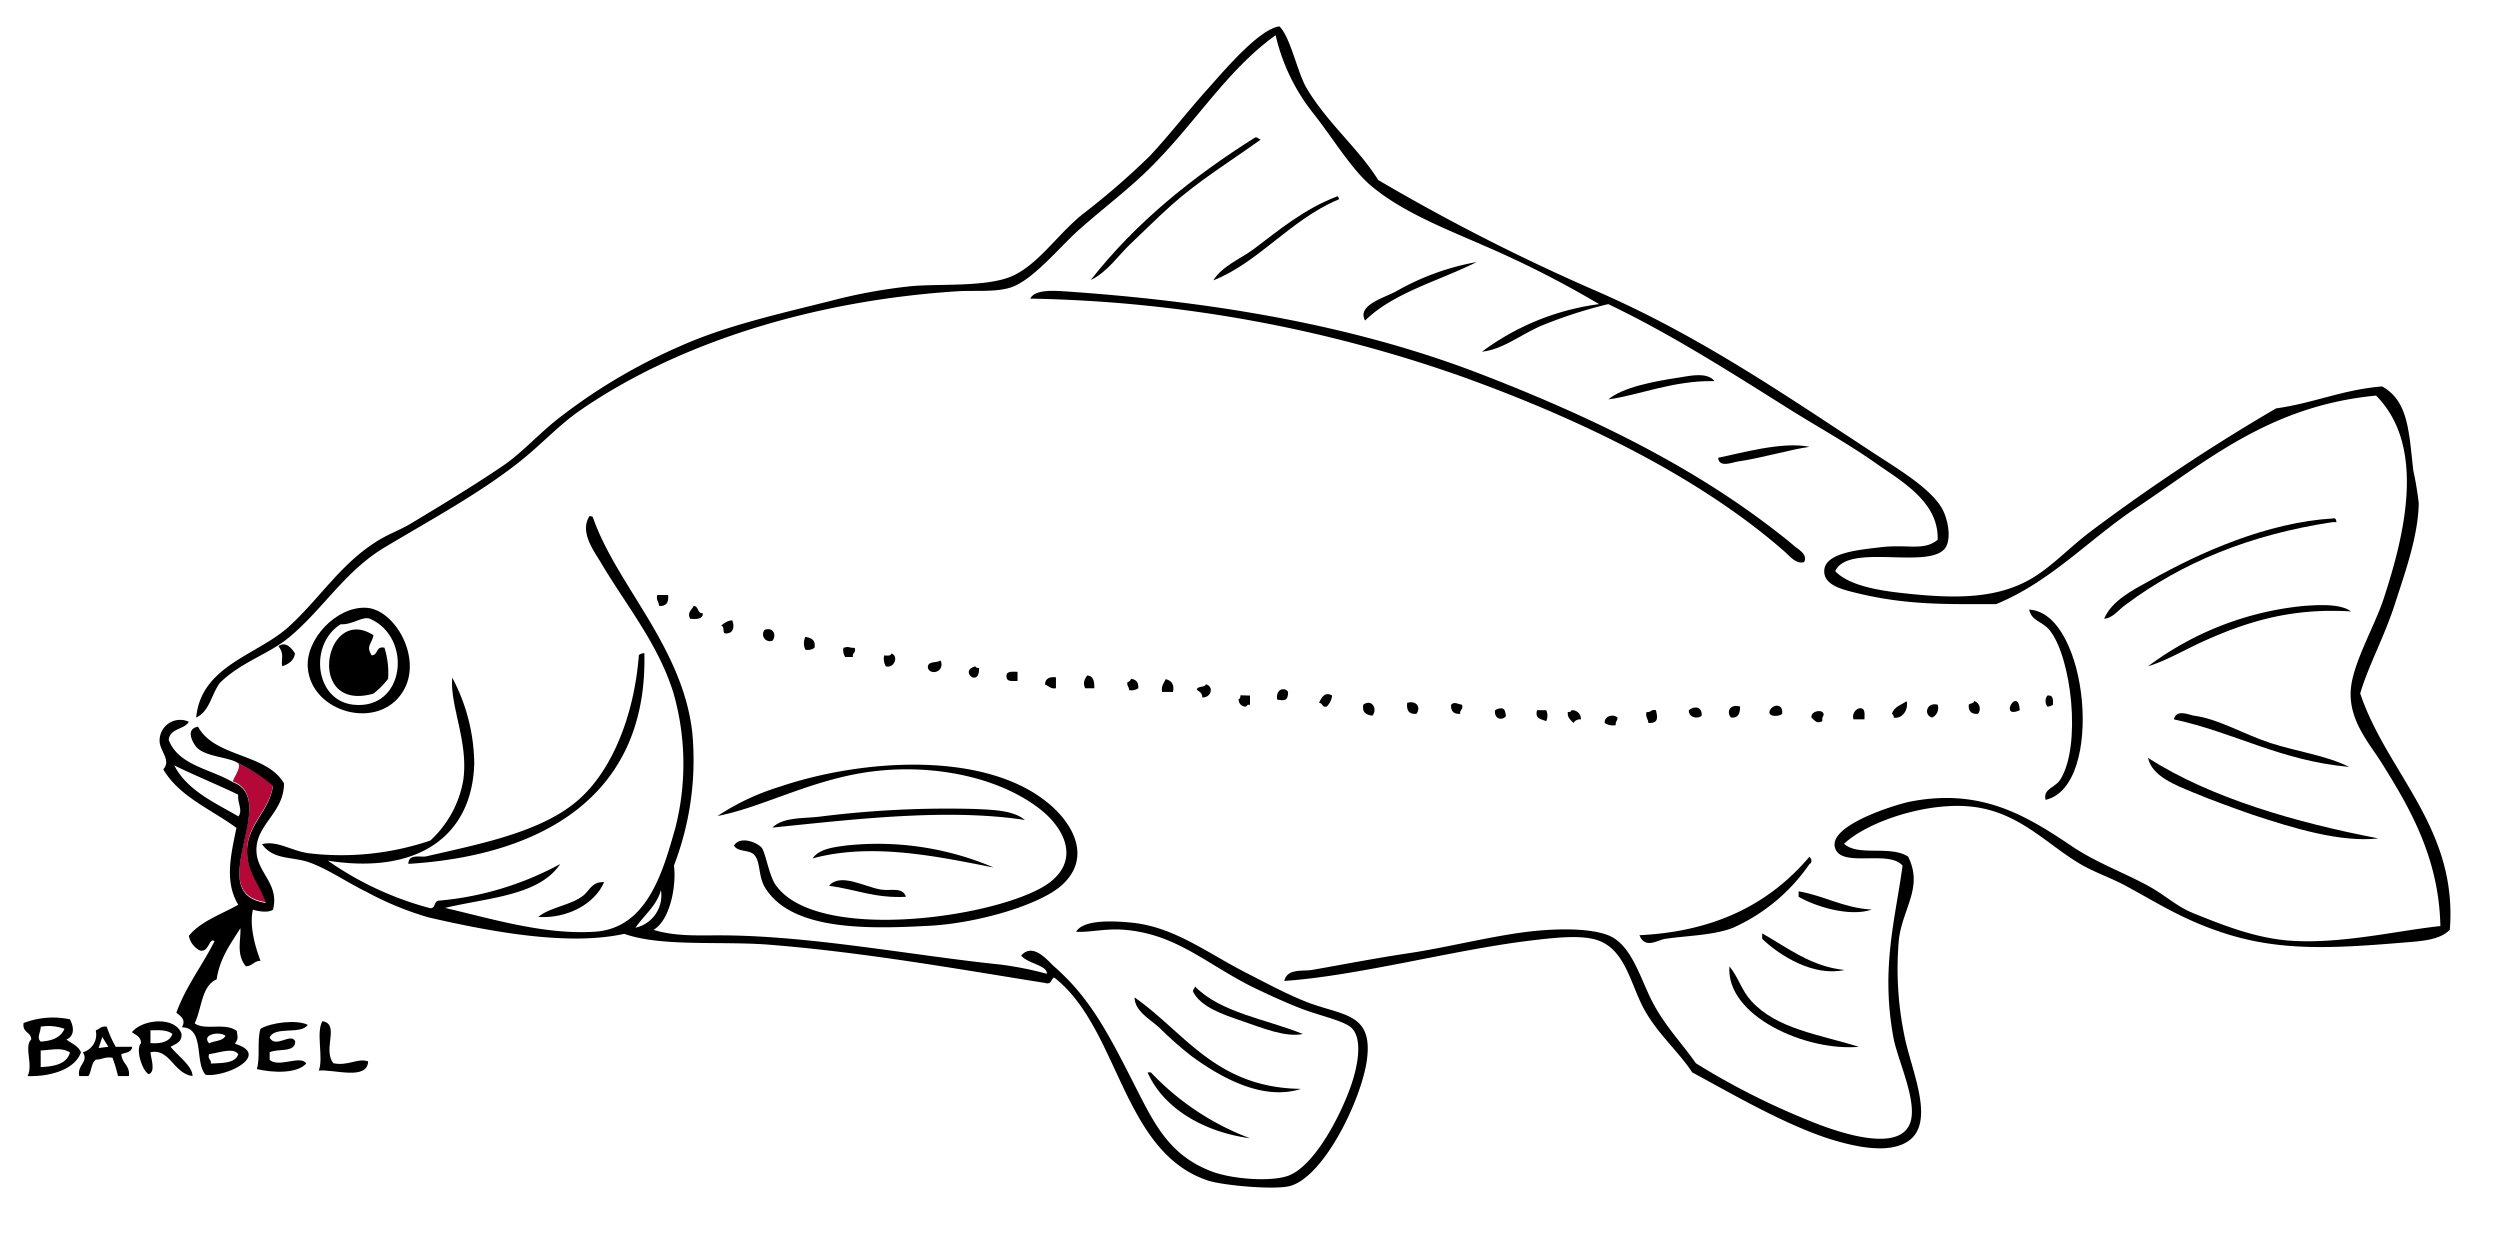 <svg id="IMG_0013_Image" data-name="IMG_0013 Image" xmlns="http://www.w3.org/2000/svg" viewBox="0 0 328 163"><defs><style>.cls-1,.cls-2{fill-rule:evenodd;}.cls-2{fill:#b30838;}</style></defs><title>Artboard 1</title><path class="cls-1" d="M38.7,85.74c-.15,1-.86,1.38-1.68,1.68-.17-1.08.34-1.54-.48-2.64C37.5,84.06,38.33,85.12,38.7,85.74Z"/><path class="cls-1" d="M268.38,104.94c-.36-1.47,1.24-1.57,1.92-2.64,2.81-4.4,1.5-16.14-1.44-19.68-1-1.16-2.28-1.1-2.64-2.64C274,80.36,276.18,103.17,268.38,104.94Z"/><path class="cls-1" d="M95.1,83.1c-.33-.15,0-.92-.48-1a2.39,2.39,0,0,1,1.44-.72C96.4,82.16,96.26,83.22,95.1,83.1Z"/><path class="cls-1" d="M106.86,85a1.56,1.56,0,0,1-1.2.24,2,2,0,0,1,0-1.68C106.43,83.69,107.05,83.95,106.86,85Z"/><path class="cls-1" d="M116.94,85.74c1,.28.41,2-.72,1.68A2,2,0,0,1,116,86C116.36,86,116.9,86.1,116.94,85.74Z"/><path class="cls-1" d="M121.74,87.66c-.11-1,1.12-.64,1.68-1C124,88.15,122.1,88.66,121.74,87.66Z"/><path class="cls-1" d="M149.34,90.3a1.56,1.56,0,0,1-1.2.24c0-.43-.29-.51-.24-1,.21-.11.43-.21.48-.48C149.06,89.15,149.4,89.52,149.34,90.3Z"/><path class="cls-1" d="M269.34,92.46a1.13,1.13,0,0,1-.72.24,1.18,1.18,0,0,1,0-1.44C269.37,91.15,269.39,91.77,269.34,92.46Z"/><path class="cls-1" d="M185.82,93.66c-1,.07-1.3-.46-1.2-1.44C185.88,91.83,186.47,92.89,185.82,93.66Z"/><path class="cls-1" d="M253.5,94.14c-1.15-.27-.77-2.07.72-1.68A1.38,1.38,0,0,1,253.5,94.14Z"/><path class="cls-2" d="M31.26,100.14A21.13,21.13,0,0,1,35.82,103c-.46,3.51-3.82,5.35-3.36,9.36.26,2.32,1.65,3.75,2.4,6-8.41-1.18,2-13.48-4.32-15.84C30.78,101.79,31.64,100.75,31.26,100.14Z"/><path class="cls-1" d="M243.9,137.34c-6.88.63-17.48-4-17-10.56,1.24,1.55,1.61,3.2,2.88,4.56C233.11,135,238.55,135.69,243.9,137.34Z"/><path class="cls-1" d="M170.7,142.86c-5,1.61-10.5-1.46-14.4-4.32a46.7,46.7,0,0,1-4.08-3.6c-1.3-1.22-3.35-2.26-3.36-4.08C155.49,135.51,159.55,142.73,170.7,142.86Z"/><path class="cls-1" d="M193.74,34.38c-4.95,2.49-10.9,4-14.64,7.68-1.09-2,2.37-2.93,4.08-3.84A33,33,0,0,1,193.74,34.38Z"/><path class="cls-1" d="M237.42,58.62c-2.75.4-6.38,1.5-9.36,1.92-.76.11-2.53.89-2.64-.48C228.39,59.46,233.85,57.89,237.42,58.62Z"/><path class="cls-1" d="M85.74,122c3,.9,5.83.7,9.12.72,11.73.07,25,2.66,36.48,3.84a45.8,45.8,0,0,1,6,1.2c.14-1.1-2.62-1.37-3.36-2.4,1.61-1.78,3.55.77,4.32,1.44,4.34,3.8,6.7,8,9.84,14.16,3,5.79,4.77,10.41,10.8,12.72,2.76,1.06,8.14,1.44,10.32.48,3.31-1.46,6.54-7.66,7.92-11.52.86-2.41,1.68-6.08.24-7.68-.86-1-4.22-1.67-6.72-2.64-2.34-.91-4.66-2-6.48-2.88-6.12-3.1-9.88-6.83-16.56-7.44-2.59-.24-4.69.37-6.48.24.88-1.42,3.95-1.51,7.2-1.2,5.7.55,10,4,15.36,6.72,1.84.92,4.62,2.46,7.44,3.6,4.79,1.94,9,1.36,8.16,7.68-.69,5.15-5.59,15.32-10.08,16.56-2,.55-8.86-.07-10.8-.72-11.3-3.77-11.6-20-20.16-26.64-.43.21-.31,1-1.2.72-10.6-1.68-23.52-4-36-5-6.33-.53-14.27.31-19.2-1.44-7.24,1.6-17.25-.21-25.68-2.16a41.11,41.11,0,0,1-8.16-3.36c-2.47-1.19-4.93-2.93-7.44-3.84-2.24-.81-4.73-.28-6.24-2.4,2-.54,3.92.93,6.24,1.2a36.37,36.37,0,0,0,15.84-1.68,14,14,0,0,0,4.32-7.92c.72-5-1.79-9.83-1.44-13.44a24.47,24.47,0,0,1,2.88,11.28c-.27,9.53-7.43,14.58-19.2,12.72a42.07,42.07,0,0,0,13.44,6.24c.77,0,.39-1,1.2-1a40.8,40.8,0,0,0,15.84-4.8c-2.78,4.18-9.51,4.41-15.12,5.76,6,1.38,13,3.56,19.68,3.12,6.88-.46,8.93-7.91,10.56-13.68A33.87,33.87,0,0,0,88.38,91c-2-6.53-6.28-11.64-9.6-17.28-1-1.63-2.72-4-1.44-6,.28,0,.43.05.48.24,3.06,8.75,11.7,16.86,13,28.08a38.52,38.52,0,0,1-2.4,17.52C88.76,116,88,120.66,85.74,122Zm1-5.28c-.61,2.19-2.26,3.34-3.36,5A4.35,4.35,0,0,0,86.7,116.7Z"/><path class="cls-1" d="M87.66,78.06c.1,1-.25,1.51-1.2,1.44,0-.57-.41-.71-.24-1.44Z"/><path class="cls-1" d="M48.06,79.74c3.76.2,7.47,6.7,4.8,11-3.19,5.18-12,2.79-12.48-3.12C40.08,83.85,44.15,79.53,48.06,79.74ZM46.38,92.46c6.78.72,7.79-8.82,2.16-11.28-1-.38-2.3.83-3.84.72C40.51,84.49,41.27,91.92,46.38,92.46Z"/><path class="cls-1" d="M138.54,88.86V90.3c-.75.12-.94-.34-1.44-.48C137.13,89.05,137.64,88.76,138.54,88.86Z"/><path class="cls-1" d="M143.58,90.3h-1.2c-.34-.74-.11-1.08.24-1.68C143.47,88.65,143.59,89.41,143.58,90.3Z"/><path class="cls-1" d="M169,90.78c0,1.18-.49,1.18-1.44,1C167.34,90.43,168.53,90.06,169,90.78Z"/><path class="cls-1" d="M174.78,91.26a2.39,2.39,0,0,1-.72,1.44c-.65.17-.48-.48-1-.48C173.4,91.47,173.83,90.71,174.78,91.26Z"/><path class="cls-1" d="M265,93.18c-2.84,1.27-.23-3.27,0,0Z"/><path class="cls-1" d="M191.82,92.46c.2.68-.34.62-.24,1.2q-1.28.08-1.2-1.2C190.83,92,191.26,92.39,191.82,92.46Z"/><path class="cls-1" d="M228.3,92.7c0,.83-.2,1.56-1.2,1.44C226.45,93.37,227,92.31,228.3,92.7Z"/><path class="cls-1" d="M196.86,92.94c.63-.07.62.5.72,1-.44.64-1.55.45-1.44-.72A1.13,1.13,0,0,1,196.86,92.94Z"/><path class="cls-1" d="M202.86,93.18a1.68,1.68,0,0,1,0,1.44c-.6-.28-1.51-.25-1.2-1.44Z"/><path class="cls-1" d="M207.42,94.38a1.06,1.06,0,0,0-1,.48c-.3-.42-.81-.63-.72-1.44.28,0,.43-.05.48-.24A1.15,1.15,0,0,1,207.42,94.38Z"/><path class="cls-1" d="M217.26,93.18c.25,1,.32,1.73-1,1.68,0-.56-.41-.71-.24-1.44C216.64,93.52,216.58,93,217.26,93.18Z"/><path class="cls-1" d="M308.22,100.62c-9-.8-15-4.51-23-6.24.31-1.42,2.06-.56,2.64-.48,3.27.43,6.5,2.45,10.08,3.6S305.06,99.07,308.22,100.62Z"/><path class="cls-1" d="M210.54,94.86c-.1-.9,1.09-1.24,1.68-.72,0,.43-.29.51-.24,1A2,2,0,0,1,210.54,94.86Z"/><path class="cls-1" d="M312.06,110c-5,.57-11.28-1.38-16.56-3.12C293,106,290.22,105,287.82,104s-5.47-2.13-6-4.56C290.07,104.72,301.3,107.94,312.06,110Z"/><path class="cls-1" d="M215.1,122.7c10.37-.51,17.33-4.43,22.32-10.32,0,.19.24.24.24.48s-.05.43-.24.48a24.15,24.15,0,0,1-10.08,8.4c-2.65,1-5.93,1-8.88,1.44C217.49,123.32,215.83,124.57,215.1,122.7Z"/><path class="cls-1" d="M118.86,117.66c-4.06.22-6.65-1-10.08-1.44,1.44-1.74,4.53.08,6.72.48C116.81,116.94,118.41,116.3,118.86,117.66Z"/><path class="cls-1" d="M70.62,120.3c1.62-1.34,4.4-1.52,6-2.88.76-.68,1.11-1.77,2.64-1.68C78,118.67,74.31,120.55,70.62,120.3Z"/><path class="cls-1" d="M43.74,139.5c2,.39,3.22-.74,4.56-.24-.1,2.54-4.54,1-6.48,1.2.66-1.59-.4-5,.48-6.48C44.65,134.36,42.28,137.67,43.74,139.5Z"/><path class="cls-1" d="M164,149.34c-5.65-.75-11.23-3.65-13.44-8.64H151A34.57,34.57,0,0,0,164,149.34Z"/><path class="cls-1" d="M240.78,74.94c1.79,1.86,5.51,2.51,8.88,2.88,6.8.75,12.53.83,17.28-2.16,2.51-1.58,4.77-4,7.44-6a255.61,255.61,0,0,1,24.24-16.08c4.92-.68,8.74-2.46,13.92-2.88,3.39,1.92,3.49,5.7,4.08,11a43.26,43.26,0,0,1,.72,4.32c-.08,4.39-1.83,9.17-3.12,13.2-1.38,4.31-3.5,8.14-4.56,11.76,3.5,10.43,12.8,17.6,11.76,31-1.35,1.4-3.87,1.5-6,1.68-9.29.77-16.19,1.16-23.52-1.2-5.39-1.74-8.52-3.81-13-6.24-2-1.08-4.15-1.78-6-2.88-4.32-2.56-7.8-6.58-13.68-7.44s-14,1.75-17.28,4.8c1.86,1.71,6,.16,8.4,1.68,2,4-.62,6.6-1.2,10.8a43.43,43.43,0,0,0,.72,12.72c1,5.15,5.21,13.44-1.68,14.64-2.49.44-5.87-.38-8.4-1.2-6.07-2-13.1-6.15-17.76-8.64-1.76-2.7-4.43-4.94-6.24-8.16s-2.44-7.77-6-9.12c-2.16-.82-5.75-.41-9.12,0-9.91,1.2-22.57,4.62-32.16,5.28.38-1.68,2.44-1.24,3.6-1.44,3.51-.6,8-1.49,12.48-2.16,5.42-.81,11-2.28,16.08-2.88,2.71-.32,7.55-.59,10.32.48,3.05,1.18,4.18,5.55,5.76,8.64,1.66,3.25,4,5.61,5.76,8.16a95.77,95.77,0,0,0,14.64,7.44c3,1.25,11.82,4.59,13.44.48,1.1-2.8-1.61-8.29-2.16-11.28-1.66-9.05.2-15.35,1.2-22.56-1.81-2.17-8.15.4-8.88-2.4-.79-3,8.26-5.69,9.84-6,9.11-1.78,15,1.62,21.12,5.76,3.45,2.34,7.4,3.71,10.56,5.52,2,1.15,3.4,2.51,5.52,3.36,3.5,1.4,8,3.27,12.72,3.6,6.7.46,14.15-1.34,19.68-1.92-.19-8.78-3.84-15.24-7.68-21.36-1.65-2.64-4.34-5.57-4.08-9.6.23-3.48,3.14-8.39,4.32-12,2.77-8.44,5.59-20-1-26.64-14.07,1.35-22.29,8.67-31.68,14.88C274,70.85,269,76.34,261.9,79.26c-6.31,0-11.63.17-18.24-1.44-1.85-.45-4.34-1-4.32-2.88,0-2.42,4.55-2.79,7.2-3.12,3.84-.48,5.8.53,7.68-1,.17-5-4.82-7.72-8.16-10.08-3.66-2.59-7.9-4.91-11.52-7.2C226.86,48.71,219,43.71,211,39.9a60.31,60.31,0,0,0-8.88,2.88c-2.69,1.19-5,3.08-7.68,3.36a32.94,32.94,0,0,1,15.36-6.24,132.65,132.65,0,0,0-15.12-7.68c-5.1-2.24-10.8-4.44-14.88-7.92-2.5-2.13-5-6.27-7.44-9.36a25.81,25.81,0,0,1-5-10.32C160.87,9.3,157,16,150.78,22.14c-2.65,2.63-5.8,5-9.12,7.92-2.64,2.32-6.14,6.74-9.12,7.68-2,.62-4.73.33-7,.48C106.63,39.45,88.93,45,76.14,53.82c-2.77,1.91-5.09,4.47-7.92,6.72-5.28,4.19-11.57,7.57-17.76,11.28-5.19,3.11-8,8-12.48,11.76-2.64,2.23-6.25,3.2-9.12,6-1.11,1.45-1.35,3.77-3.12,4.56.66-6.88,8.1-8.17,12.24-12,4-3.68,6.67-8.06,11.28-11,1.5-1,3.19-1.58,4.56-2.4,3.93-2.36,8.3-5,12.24-7.68,2.47-1.71,4.49-4,7-6a73.91,73.91,0,0,1,16.08-9.6c6-2.71,13.16-4.3,19.92-6a69.56,69.56,0,0,1,10.56-1.92c3.73-.34,10.16.18,13.44-1.44s5.58-5.19,8.88-7.92a98.87,98.87,0,0,0,8.88-7.68c2.61-2.78,5-5.91,7.68-8.88,2.45-2.76,6.76-7.81,9.36-8.16,1.49,1.47,2.34,6.06,3.6,8.16,2.76,4.6,6.79,7.86,9.36,12a266.07,266.07,0,0,0,28.8,14.64c13.49,5.89,24.43,13.47,36.48,21.36,2.95,1.93,7.1,4.41,8.64,7,.79,1.31,1.35,4,.48,5.28C253.07,74.81,242.48,71.17,240.78,74.94Z"/><path class="cls-1" d="M165.42,18.3c-4,2.87-8.13,5.4-11.76,8.64-1.8,1.61-3.54,3.36-5.28,5s-3.07,3.74-5.28,4.8c5.9-7.54,13.35-13.53,21.6-18.72C165.09,18,165.11,18.29,165.42,18.3Z"/><path class="cls-1" d="M175.5,25.74c.15.21.29.43,0,.48-6.18,2.62-10.54,8.34-16.32,10.56,1.23-1.93,3.52-2.77,5.28-4.08C167.81,30.19,171.06,27.42,175.5,25.74Z"/><path class="cls-1" d="M236.7,73.74c-1.07.35-2-.91-2.64-1.44-11.09-9.7-26.53-17.22-42-22.8a179.37,179.37,0,0,0-56.88-10.32c.55-1.24,3.23-1,3.84-1,19.12,1.26,38,4.27,55,10.8,14.19,5.46,27.6,11.88,38.88,20.64.71.55,1.62,1.24,2.4,1.92C235.77,72,237.25,72.68,236.7,73.74Z"/><path class="cls-1" d="M224.94,50c-5.39-.11-10,1.88-13.92,2.4,1.87-1.59,6-2.38,9.36-2.88C221.78,49.29,224,48.79,224.94,50Z"/><path class="cls-1" d="M276.06,81.18c1-2.36,3.68-3.73,6-5,6.55-3.7,15.36-7.63,24-8.16.41-.09.45.19.48.48h-.48c-10.9,1.64-19.76,5.31-27.12,10.8C278,79.93,277.27,81.08,276.06,81.18Z"/><path class="cls-1" d="M92.22,80.46c0,.76-.79.81-1.68.72-.4-.79.13-1.06.48-1.68C91.71,79.53,91.44,80.52,92.22,80.46Z"/><path class="cls-1" d="M308.46,80.22c-7.94-.49-13.71,1.39-19.2,3.84-2.59,1.16-5,2.61-7.44,3.36a40.66,40.66,0,0,1,20.4-7.92C304,79.38,307,79.14,308.46,80.22Z"/><path class="cls-1" d="M49,83.34c-.26,1.25-1,1.39-.24,2.64.87,0,.51-1.25,1.68-1a11.17,11.17,0,0,1,.48,4.08A10.48,10.48,0,0,1,49,91C40,93.57,42.58,79.21,49,83.34Z"/><path class="cls-1" d="M101.34,84.06a.9.9,0,0,1-1-1.44C101.57,82.24,101.88,83.45,101.34,84.06Z"/><path class="cls-1" d="M112.14,85c.2.68-.34.62-.24,1.2h-1a1.56,1.56,0,0,1-.24-1.2C111.46,84.75,111.24,85,112.14,85Z"/><path class="cls-1" d="M53.58,113.34c0-1.41,1.72-.8,2.4-1,6.95-1.61,14.84-3.12,19.68-7.2,4.68-3.94,7.57-11.41,8.16-19.2a1.13,1.13,0,0,1,.72-.24C85,104.58,70.91,112.27,53.58,113.34Z"/><path class="cls-1" d="M128.46,87.66c.07,2.67-2.74.33-.48-.24C128,87.65,128.27,87.61,128.46,87.66Z"/><path class="cls-1" d="M133.5,88.14v1.2c-.64,0-1.41.13-1.44-.48C131.92,88,132.77,88.13,133.5,88.14Z"/><path class="cls-1" d="M153.9,90.78h-1.44c-.14-.86.28-1.16.48-1.68C153.63,89.29,154.11,89.69,153.9,90.78Z"/><path class="cls-1" d="M157.74,91.5c0-.6-.37-.75-.72-1,.08-.56,1-.23,1.2-.72C159.33,90.08,158.89,91.57,157.74,91.5Z"/><path class="cls-1" d="M164,91.26v1.2c-.28,0-.43.05-.48.24a.9.9,0,0,1-1-1c.23,0,.19-.29.24-.48Z"/><path class="cls-1" d="M250.14,92c.29.72-.3,2.34-1.68,2.16,0-.28-.05-.43-.24-.48C248.47,92.71,249.45,92.49,250.14,92Z"/><path class="cls-1" d="M259.5,93.66q-1.28.08-1.2-1.2c.19-.21.66-.14.72-.48A1.05,1.05,0,0,1,259.5,93.66Z"/><path class="cls-1" d="M180.06,93.9c-.77-.11-1.39-.37-1.2-1.44C179.95,91.63,180.8,93,180.06,93.9Z"/><path class="cls-1" d="M233.82,93.66c-.32.33-1.68.46-1.68-.24C232.37,92.39,234,92.14,233.82,93.66Z"/><path class="cls-1" d="M223.26,93.9c-.59.52-1.77.18-1.68-.72C222.19,92.63,223.34,92.6,223.26,93.9Z"/><path class="cls-1" d="M243.9,92.94c.86-.14.73.71.72,1.44h-1.44A1.15,1.15,0,0,1,243.9,92.94Z"/><path class="cls-1" d="M239.1,93.42c.45.46-.14.43,0,1.2-.74.35-.93,0-1.44-.48C237.58,93.31,238.79,93.14,239.1,93.42Z"/><path class="cls-1" d="M31.26,100.14c-1.14-.83-4.42-.83-5.52-2.16-.38-.46-1.52-2.32.24-2.64,2.18,4.06,9,3.48,11.28,7.44,0,4-3.9,5.43-3.6,9.12.22,2.69,3,4.14,2.16,7.44-.58.46-2,.23-2.64,0-.43,1.88.11,4.38,1,6.72-.85,0-1.07.69-1.92.72-1.31-1.56-.63-3.49-.72-5-1.24,2-2.69,3.87-3.12,6.72-2,.84-1.93,3.83-2.88,5.76,1.33,1,4-.16,5.52,1,.15.93.2,1-.24,1.68,4.73,1.44-1,4.41-3.84,4.08-1.49-1.63-.07-6.17-3.12-6.24.59-1-.15-1.44-.72-1.92,1.28-3.52,3.41-6.19,5-9.36-.7-.6-.7,1.53-1.92,1.2a2.71,2.71,0,0,1-1.44-1.92c1.58-1.94,4.24-2.8,6.48-4.08-1.81-3-1-6.4-.24-10.08-3.31-2.45-7.46-4.06-9.6-7.68,1.12-1.22-.55-2.47-.48-3.84a2.7,2.7,0,0,1,3.84-2.4c-.63,1.05-2.52.84-2.64,2.4,1.3,3.34,5.5,3.78,8.4,5.52,6.33,2.36-4.09,14.66,4.32,15.84-.75-2.25-2.14-3.68-2.4-6-.46-4,2.9-5.85,3.36-9.36A21.13,21.13,0,0,0,31.26,100.14Zm0,7c.66-.83-.15-1.8,0-2.88-2.76-1.32-5.66-2.5-8.4-3.84C24.57,103.71,28.07,105.25,31.26,107.1Zm-3.84,29.76c.67-.37,1.8-.28,2.16-1C28.81,135.26,26.4,135.71,27.42,136.86Zm0,1.44c-.2.68.34.62.24,1.2,1.51-.09,3.15,0,3.6-1.2C30.69,137.33,28.46,138.21,27.42,138.3Z"/><path class="cls-1" d="M96.3,110.94c.75-1.25,2.86-.52,3.6.24.52.53,1,3.79,1.92,5,5.63,7.8,30.3,4,36-.48,3.81-3,1.86-7.05-1.44-9.6-5.42-4.18-14.15-6-22.56-4.8-7.65,1.12-13.86,4.64-19.68,5.76a31.3,31.3,0,0,1,8.16-3.84c10.64-3.62,27.13-4.87,35.52,2.4,3.27,2.84,5.28,7.14,1.44,10.56-2.84,2.52-10.89,4.93-17.28,5.28-8.27.45-18.14.64-21.6-5-.93-1.52-.56-3.38-1.44-4.32C98.29,111.45,96.79,111.82,96.3,110.94Z"/><path class="cls-1" d="M134.46,107.58c-10.2-1.56-22.34-.09-33.12,1,1.43-1.4,4-1.17,6.24-1.44a133.48,133.48,0,0,1,20.4-1C130.15,106.25,132.94,106.28,134.46,107.58Z"/><path class="cls-1" d="M130.38,113.82c-7.14-1.39-15.88-3.33-23.76-1.2.86-1.28,2.89-1.48,4.32-1.68A38.76,38.76,0,0,1,130.38,113.82Z"/><path class="cls-1" d="M245.58,119.34c-2.93,1-7.4-.41-9.6-1.68v-.72C239.39,117.53,241.81,119.11,245.58,119.34Z"/><path class="cls-1" d="M242,127.26c-4,.9-8.43-1.81-10.8-4.08v-.72C234.63,124.4,237.65,126.83,242,127.26Z"/><path class="cls-1" d="M170.94,135.66c-2.26.48-5.35-.8-7.92-1.68s-5.41-1.82-6.48-3.84c-.07-.39.23-.41.24-.72C160.13,132.87,166.1,133.7,170.94,135.66Z"/><path class="cls-1" d="M9.18,133.74c.53,1,.63,2.2-.48,2.64.68.52,1.57.83,1.92,1.68-.85,2.42-4.36,3.22-7,3.12.76-1.49-.5-3.87.48-4.8,0-1-1.21-.87-1-2.16A10.67,10.67,0,0,1,9.18,133.74Zm-3.84,1c0,.74-.57,1.36,0,1.92,1.51-.09,2.65-.55,3.12-1.68A6.2,6.2,0,0,0,5.34,134.7Zm0,3.12V140c1.84-.08,3.43-.42,3.84-1.92C8,137.37,6.87,137.76,5.34,137.82Z"/><path class="cls-1" d="M23.82,135.66c.07,1.11-.79,1.29-1.44,1.68.93,1.18,2.88,2.51,2.88,3.84-2.47-.31-3-3.7-5.52-3.12.05.78.74,2.55-.24,2.88-.93-.59-1.73-3.34-1-4.08,0-.88-.7-1.06-1.2-1.44C18.74,133.66,23.07,133.32,23.82,135.66Zm-4.08,1.2c1.47.11,2.52-.2,2.88-1.2-.59-.53-1.71-.53-2.88-.48Z"/><path class="cls-1" d="M40.38,134.46c-.89,1.35-4.38.1-5,1.68.78,1.47,2.77-.71,3.36.48,0,1.55-2.3.9-3.36,1.44v1c1.21,1.07,4.12-.7,4.8.48-1.24,1.36-4.45,1.21-6.48.72.46-1.46,0-3.82.48-5.28C35.54,134.15,38.94,133.74,40.38,134.46Z"/><path class="cls-1" d="M17.34,137.34H15.18A15.73,15.73,0,0,1,14,134.7c-.75-.12-.94.34-1.44.48a2.42,2.42,0,0,1-1.68,2.88c.78,1.33-.77,1.57-.48,3.12h1.2c.42-.62.35-1.73,1-2.16.79,0,1.19-.41,2.16-.24a18.3,18.3,0,0,1,.72,2.4h1.44c.15-1.43-.93-1.63-1-2.88C16.49,138.09,17.28,138.08,17.34,137.34Zm-4.4.16.48-1.44.8,1.28Z"/></svg>